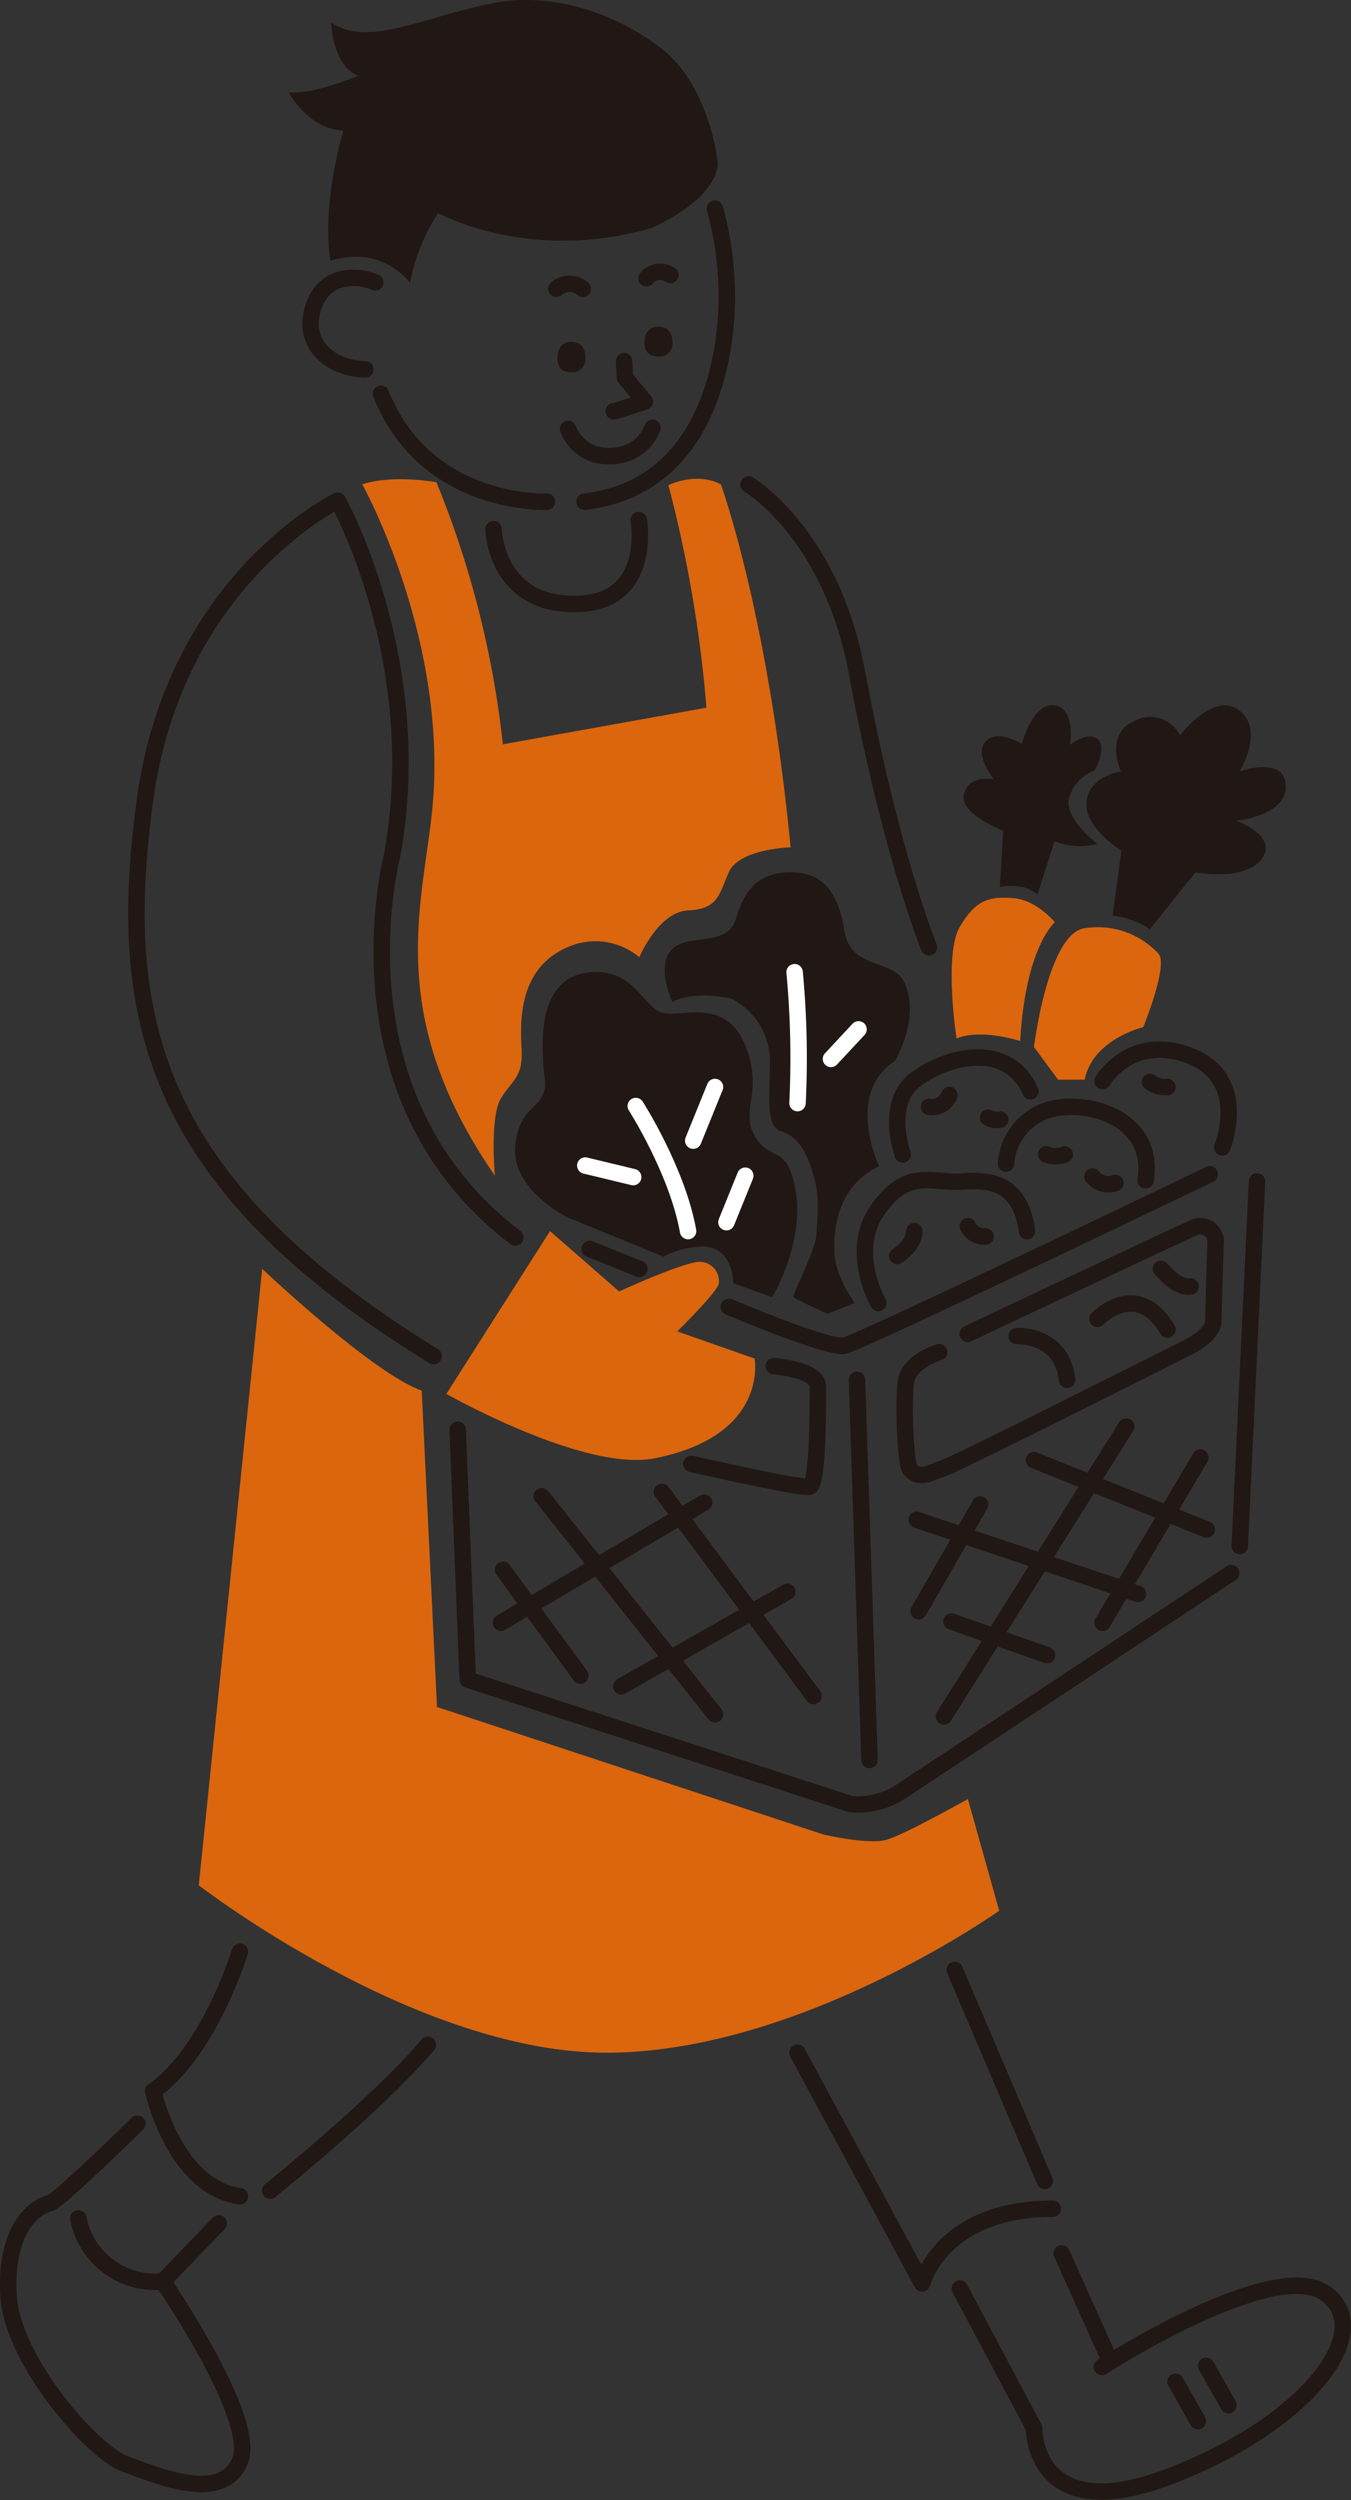 <svg id="レイヤー_1" data-name="レイヤー 1" xmlns="http://www.w3.org/2000/svg" viewBox="0 0 162.71 301.02"><rect x="0" y="0" width="162.71" height="301.02" fill="#333333" stroke="none"/><defs><style>.cls-1{fill:#211714;}.cls-2,.cls-4{fill:none;stroke-linecap:round;stroke-linejoin:round;stroke-width:1.98px;}.cls-2{stroke:#211714;}.cls-3{fill:#db660e;}.cls-4{stroke:#fff;}</style></defs><path class="cls-1" d="M68.8,41.18S67.24,41,67.15,43s1.47,1.87,2.21,1.77a1.61,1.61,0,0,0,1.15-1.47C70.51,42.79,70.51,41.13,68.8,41.18Z"/><path class="cls-1" d="M79.29,39.35s-1.57-.15-1.66,1.77S79.1,43,79.84,42.89A1.59,1.59,0,0,0,81,41.42C81,41,81,39.3,79.29,39.35Z"/><path class="cls-2" d="M70.4,60.41c18.24-2.14,17.12-25.29,17.12-25.29a39.25,39.25,0,0,0-1.42-10"/><path class="cls-2" d="M65.88,60.41s-14.56.66-20-13"/><path class="cls-2" d="M45.2,34c-1.89-.85-6.42-1.35-7.63,3.57-.93,3.8,2,6.75,6.44,6.91"/><path class="cls-1" d="M39.81,31.39c6.41-1.92,9.57,2.67,9.57,2.67a23.09,23.09,0,0,1,3.4-8.41s10.86,6.08,25.65,1.81c0,0,7.45-3.09,8-7.52.1-.88-1.22-9.47-6.31-13.72C75.79,2.63,67.58-1.36,59,.45S44.31,5.67,39.88,2.71c0,0,.16,5.26,3.28,6.41,0,0-5.42,2.3-8.38,2,0,0,2.3,4.44,6.58,4.6C41.36,15.69,38.66,24.65,39.81,31.39Z"/><path class="cls-2" d="M59.44,63.7s.18,9.52,10.49,9c8.69-.47,7-10.09,7-10.09"/><path class="cls-2" d="M75.16,43.48l.11,2,2.39,2.87s-4,1.34-3.73,1.15"/><path class="cls-2" d="M78.58,51.51a5.23,5.23,0,0,1-3.94,3.29c-4.88.87-6.22-3.16-6.22-3.16"/><path class="cls-2" d="M67,34.77a2.42,2.42,0,0,1,3.19,0"/><path class="cls-2" d="M77.87,33.5a2.17,2.17,0,0,1,2.88-.39"/><path class="cls-2" d="M62.06,149c-22.5-17.12-14.83-46-14.83-46,4.26-23.5-6.55-42.72-6.55-42.72s-19.58,9.41-23.21,36c-3.48,25.52.28,45.87,34.76,67"/><path class="cls-3" d="M53.76,167.83l12.48-19.6,8.33,7.27s7.77-3.57,9.71-3.57a2.32,2.32,0,0,1,2.29,2.59c0,.87-5,5.79-5,5.79l9.31,3.27s1.75,9.27-12,12C70.43,177.3,53.76,167.83,53.76,167.83Z"/><path class="cls-2" d="M55.12,172.15l1.21,30.08,46.15,15a9.5,9.5,0,0,0,5.53-1.21c2.42-1.55,40.27-26.61,40.27-26.61"/><path class="cls-2" d="M87.78,157.35s11.93,5.08,13.92,4.67,44-20.63,44-20.63"/><line class="cls-2" x1="103.21" y1="166.14" x2="104.72" y2="211.91"/><line class="cls-2" x1="77" y1="152.78" x2="71.02" y2="150.38"/><line class="cls-2" x1="151.39" y1="142.25" x2="149.31" y2="186.15"/><path class="cls-3" d="M86.82,58.33s5.64,15.36,8.4,43.69c0,0-6.2.17-7.44,3s-1.32,4.42-4.91,4.6S77,115.26,77,115.26a8.22,8.22,0,0,0-8.65-1.21c-5.93,2.57-5.71,8.91-5.53,12.3s-1.13,3.66-2.49,5.9-.73,9.31-.73,9.31c-13.8-20-8.35-33.47-7.44-45.24,1.53-20-8.53-38-8.53-38,3.63-1.22,8.93-.26,8.93-.26a116.48,116.48,0,0,1,8,31.56l24.52-4.41A154.28,154.28,0,0,0,80.5,58.41S83.92,56.75,86.82,58.33Z"/><path class="cls-1" d="M68.27,146.54s-6.81-3.36-6.21-8.68,4-4.2,3.55-8-1-11.89,5-12.73,6.85,4.61,9.51,4.89,7.42-1.68,9.66,3.92-.75,7.7,1.17,10.92,4,.7,4.92,6.86S93,156.19,93,156.19l-4.69-1.68s.07-4.13-3.42-4.42a11,11,0,0,0-5,1.21Z"/><path class="cls-2" d="M105.78,156.89s-3.64-6.29,0-11.33,6.39-3,10.26-3.31,6.95.68,7.65,6"/><path class="cls-2" d="M121.17,140.1a7.27,7.27,0,0,1,4.62-6.3c4.48-1.68,13.44.52,12.18,8.31"/><path class="cls-2" d="M132.79,130.16s3.47-5.85,10.61-3,3.8,11,3.8,11"/><path class="cls-2" d="M108.72,139s-2.24-6.16,1.53-9,11.06-4.76,13.86,1.4"/><path class="cls-1" d="M101.7,112.08c.74,4.7,5.81,3.35,7.17,6.13,2.08,4.24-1.07,9.52-1.07,9.52-6.1,3.92-1.92,12.69-1.92,12.69-2.16,1-5.62,3.61-5.39,10.38.1,2.93,2.46,6.09,2.46,6.09l-3.3,1.3s-3.85-1.77-4.08-2,2.69-5.66,2.77-7.62.46-4.41-.39-7.18-1.84-4.51-3.76-5.13-1.52-3.38-1.47-7.92a8.46,8.46,0,0,0-4.61-8.08s-4.13-1.09-7.14.36c0,0-2-4.19-.09-6.26s6.68-.21,7.75-3.73,2.64-5.5,6.41-5.6S100.91,107.08,101.7,112.08Z"/><path class="cls-4" d="M76.57,133.17s5,7.8,6.3,15.06"/><line class="cls-4" x1="70.49" y1="140.34" x2="76.26" y2="141.73"/><line class="cls-4" x1="86.11" y1="130.88" x2="83.49" y2="137.34"/><line class="cls-4" x1="89.76" y1="141.56" x2="87.49" y2="147.16"/><path class="cls-2" d="M110.12,148.23s.11,1.57-2.06,3"/><path class="cls-2" d="M116.57,147.65a2.18,2.18,0,0,0,2.15,1.23"/><path class="cls-2" d="M114.34,131.85a2.21,2.21,0,0,1-2.46,1.42"/><path class="cls-2" d="M126,139a3.08,3.08,0,0,0,2.24,0"/><path class="cls-2" d="M131.57,141.66a2.48,2.48,0,0,0,2.77.78"/><path class="cls-2" d="M138.49,130.26a3,3,0,0,0,2.12.62"/><path class="cls-2" d="M119,134.57a2,2,0,0,0,1.47.23"/><path class="cls-4" d="M95.7,117.06a110.47,110.47,0,0,1,.35,15.76"/><line class="cls-4" x1="100.08" y1="127.5" x2="103.4" y2="123.94"/><path class="cls-3" d="M130.64,130h-3.21l-2.9-3.94s1.66-13.67,6.11-14.3a10,10,0,0,1,8.91,3.1c1.15,1.45-1.86,8.81-1.86,8.81S131.58,125.14,130.64,130Z"/><path class="cls-3" d="M122.87,125.35s-4.67-1.55-7.67-.31c0,0-1.56-10.16.41-13.48s3.63-3.63,6.43-3.42,5,2.9,5,2.9S123.49,114.05,122.87,125.35Z"/><path class="cls-1" d="M138.49,111.88a10.27,10.27,0,0,0-4.49-1.63l1.06-7.83s-4.52-2.78-4.21-5.89S135,92.9,135,92.9s-2.1-4.6,1.73-6.15a4,4,0,0,1,5.38,1.8s4.06-5.4,7.16-3,0,7.36,0,7.36,5.39-2,5.59,1.66-6,4.25-6,4.25,5.08,1.76,3.11,4.56-8,1.66-8,1.66Z"/><path class="cls-1" d="M120.42,106.79s3-.62,4.52.94L127,101.3a8.45,8.45,0,0,0,5.16.31s-4.12-3.11-3.39-5.6a5.15,5.15,0,0,1,3.1-3.27s1.51-2.83.29-3.78-3.29.73-3.29.73.75-4.36-1.87-4.76-3.93,4.65-3.93,4.65-2.9-1.86-4.36-.31,1,4.56,1,4.56-3-.62-3.61,1.77,4.73,4.43,4.73,4.43Z"/><path class="cls-2" d="M93.19,164.49s5.31.39,5.31,2.46c0,3.11,0,11.8-1,12.06s-14.24-2.75-14.24-2.75"/><path class="cls-2" d="M113.11,162.81s-3.66,1.08-4,3.54-.08,9.78.49,10.54c1.08,1.44,2.82.28,4.34-.24s29.48-14.6,29.48-14.6,2.72-1.39,2.72-3.07.26-9.27.26-9.27a1.86,1.86,0,0,0-2.85-1.78c-1.4.57-27,12.68-27,12.68"/><path class="cls-2" d="M122.44,160.87s5.43-.33,6.08,5.27"/><path class="cls-2" d="M132.17,158.8s4.76-4.92,8.44,1.29"/><path class="cls-2" d="M139.81,152.78c.74.71,1.91,2.26,3.59,2.13"/><line class="cls-2" x1="60.59" y1="189.02" x2="69.9" y2="201.76"/><line class="cls-2" x1="65.25" y1="180.15" x2="86.11" y2="206.41"/><line class="cls-2" x1="79.72" y1="179.63" x2="97.98" y2="204.21"/><line class="cls-2" x1="60.33" y1="195.39" x2="84.8" y2="180.92"/><line class="cls-2" x1="74.82" y1="203.05" x2="94.83" y2="191.66"/><line class="cls-2" x1="113.68" y1="206.68" x2="135.64" y2="171.76"/><line class="cls-2" x1="132.79" y1="195.39" x2="144.57" y2="175.49"/><line class="cls-2" x1="118.04" y1="181.15" x2="110.64" y2="194"/><line class="cls-2" x1="110.4" y1="182.99" x2="137.06" y2="191.92"/><line class="cls-2" x1="124.53" y1="175.81" x2="145.34" y2="184.16"/><line class="cls-2" x1="114.59" y1="195.24" x2="126.1" y2="199.29"/><path class="cls-2" d="M90.14,58.33s9.94,5.81,13.07,22.65c4.05,21.81,8.67,33.07,8.67,33.07"/><path class="cls-3" d="M31.58,152.78S45,165.47,50.79,167.43l1.84,38.1,46.53,15.35s5.38,1.27,7.6.64,9.81-4.91,9.81-4.91l3.77,13.45s-23.84,16.94-47,17.1S23.94,227,23.94,227Z"/><path class="cls-2" d="M96.05,247.16l15,27.78s2.3-9,15.74-9"/><line class="cls-2" x1="114.99" y1="237.19" x2="125.83" y2="262.6"/><line class="cls-2" x1="127.87" y1="271.32" x2="133.26" y2="283.33"/><path class="cls-2" d="M132.7,285s20.67-13.33,26.93-8.87-2,15.58-18.65,22-16.44-5.78-16.44-5.78l-8.94-16.8"/><line class="cls-2" x1="141.58" y1="286.78" x2="144.27" y2="291.52"/><line class="cls-2" x1="145.27" y1="284.86" x2="147.95" y2="289.6"/><path class="cls-2" d="M28.89,235s-3.64,12-10.44,16.78c0,0,2.53,11.55,10.44,12.66"/><path class="cls-2" d="M32.53,263.77s12.66-10.12,19-17.56"/><path class="cls-2" d="M16.55,255.7c-.48.48-9.55,9.35-10.52,9.57-2.08.47-5.47,3.41-5,11.17s10.09,18.81,14.05,20.24,11.59,4.76,13.8-.3-9.27-21.68-9.27-21.68l6.74-7"/><path class="cls-2" d="M9.43,267.1a9.43,9.43,0,0,0,10.19,7.6"/></svg>